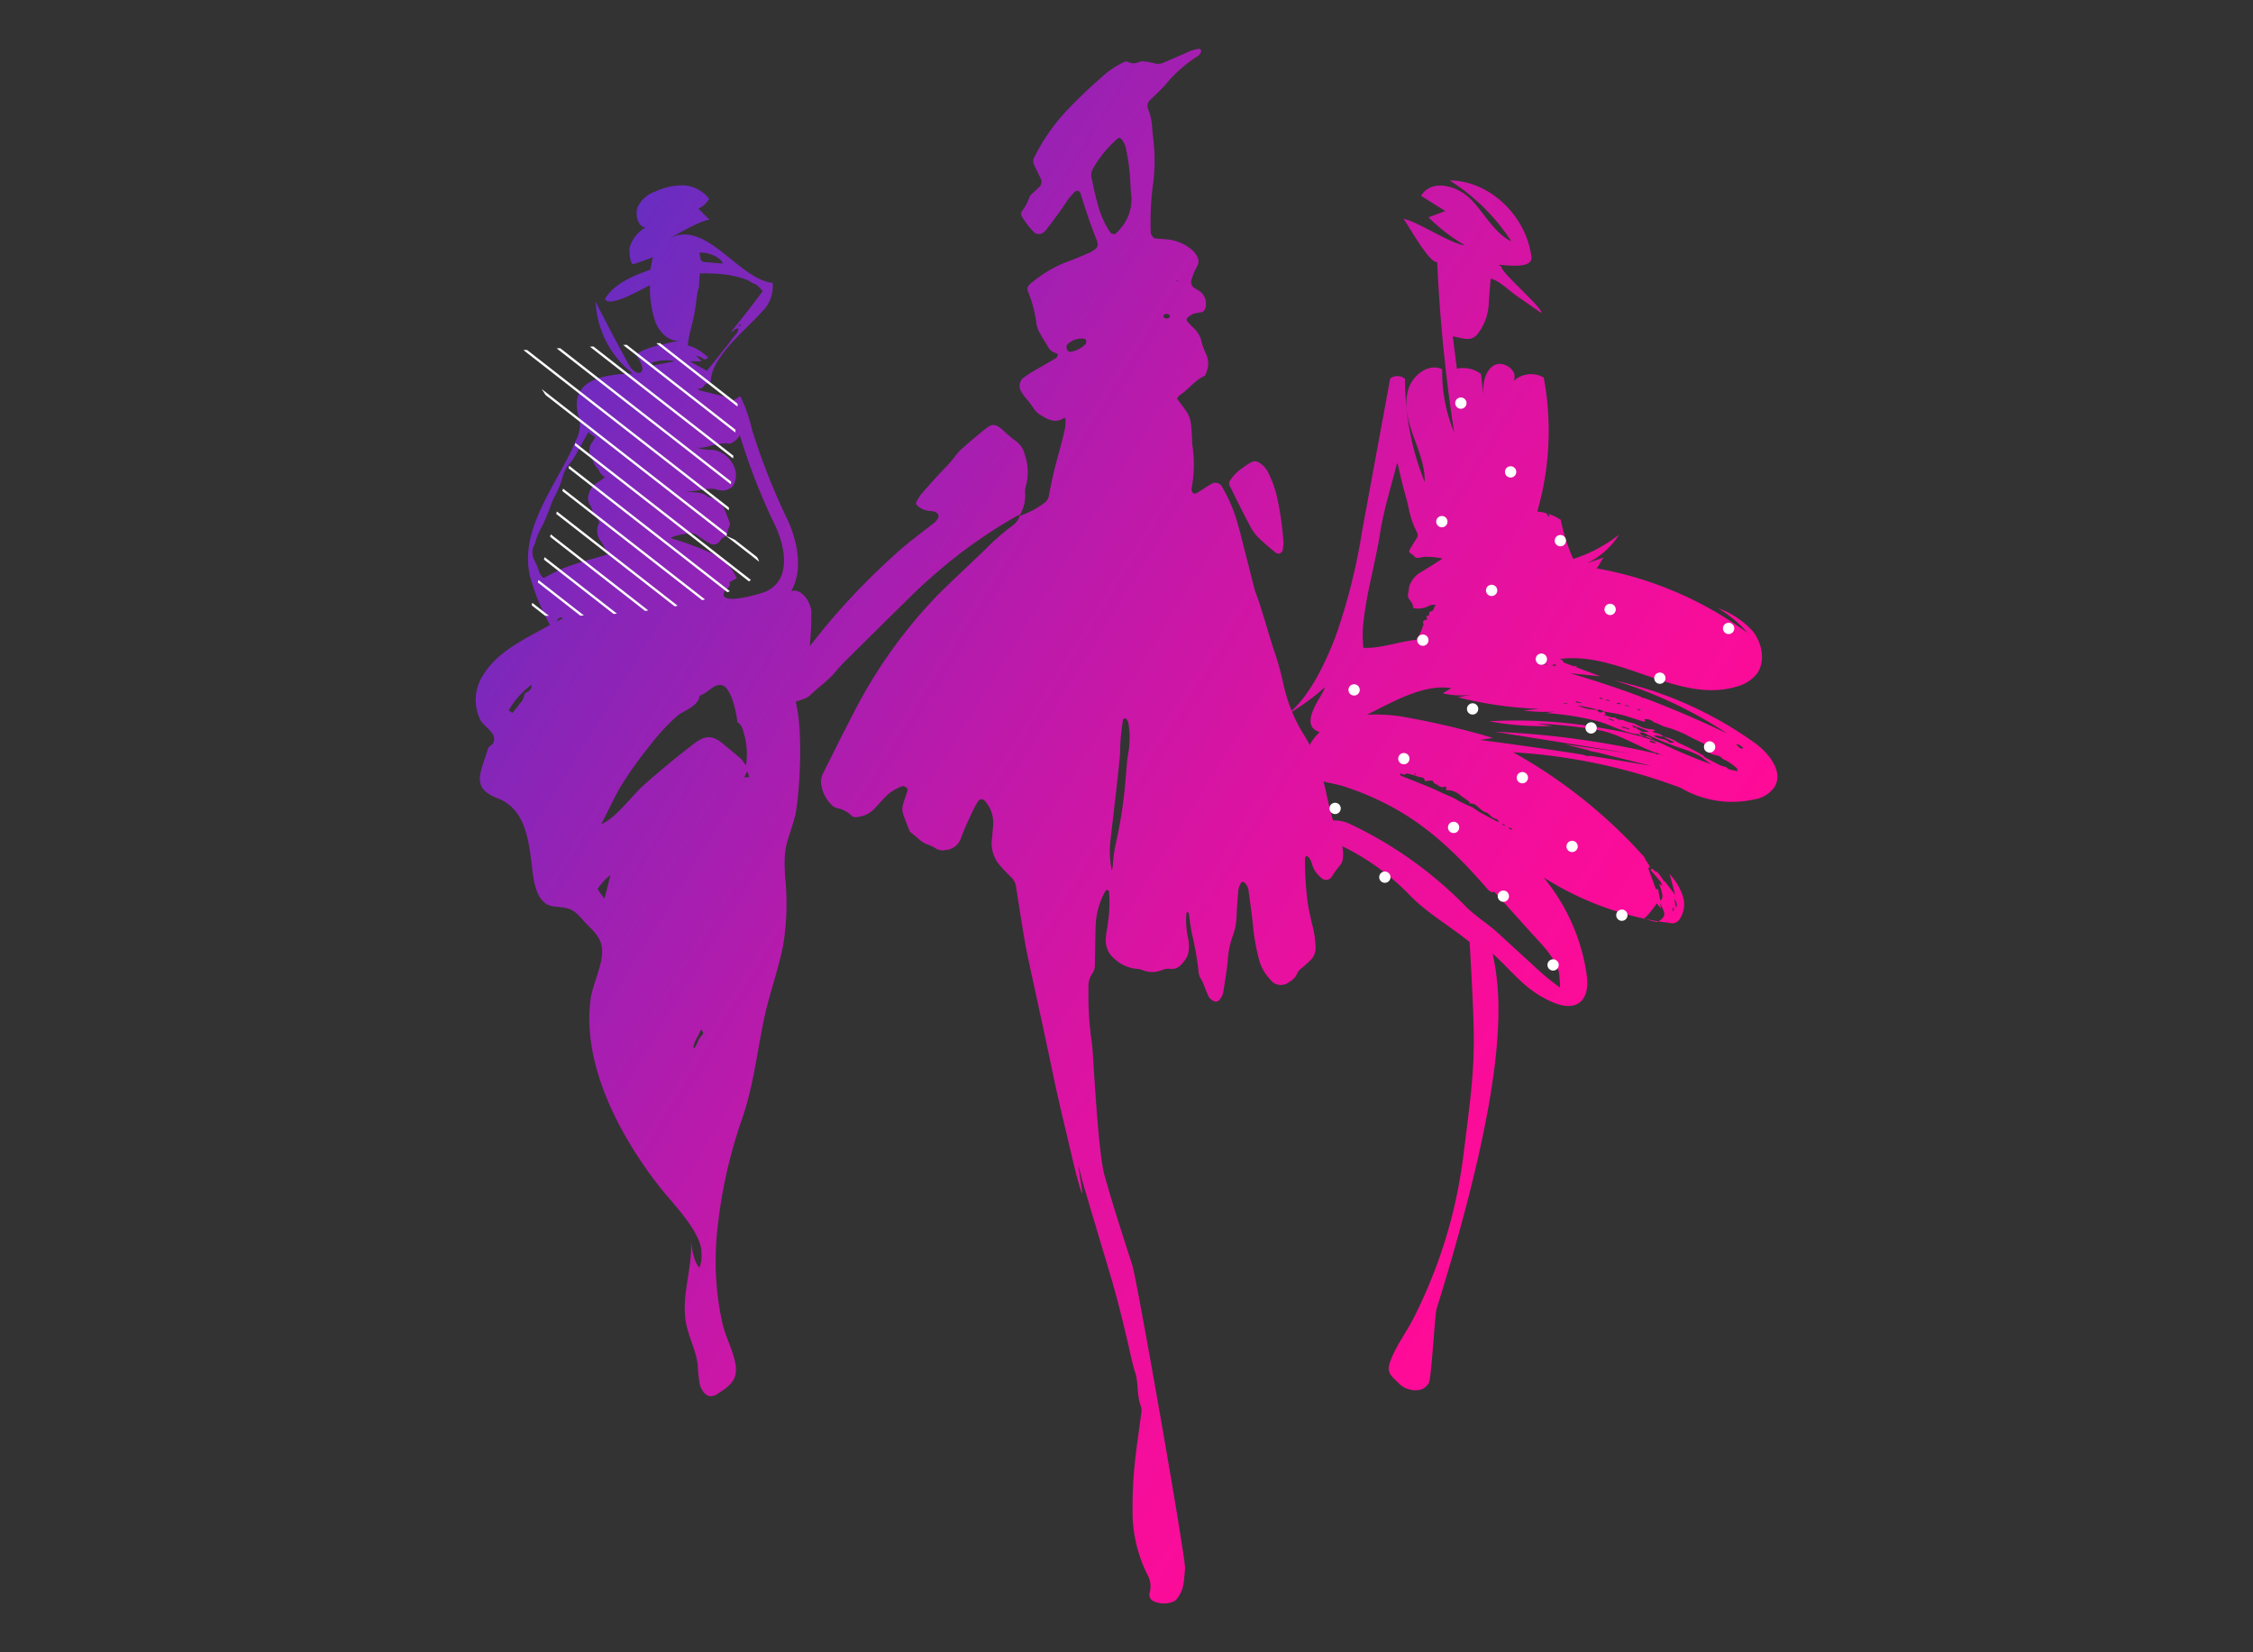 <?xml version="1.0" encoding="UTF-8"?>
<svg xmlns="http://www.w3.org/2000/svg" xmlns:xlink="http://www.w3.org/1999/xlink" id="Ebene_1" data-name="Ebene 1" viewBox="0 0 300 220">
  <rect x="0" y="0" width="300" height="220" fill="#333333" stroke="none"/>
  <defs>
    <style>.cls-1{fill:url(#Unbenannter_Verlauf_14);}.cls-2{fill:url(#Unbenannter_Verlauf_14-2);}.cls-3{fill:url(#Unbenannter_Verlauf_14-3);}.cls-4{fill:url(#Unbenannter_Verlauf_14-4);}.cls-5{fill:url(#Unbenannter_Verlauf_14-5);}.cls-6{fill:url(#Unbenannter_Verlauf_14-6);}.cls-7{fill:url(#Unbenannter_Verlauf_14-7);}.cls-8{fill:url(#Unbenannter_Verlauf_14-8);}.cls-9{fill:url(#Unbenannter_Verlauf_14-9);}.cls-10{fill:#fff;}</style>
    <linearGradient id="Unbenannter_Verlauf_14" x1="15.091" y1="-3.758" x2="295.022" y2="168.762" gradientUnits="userSpaceOnUse">
      <stop offset="0" stop-color="#0841db"></stop>
      <stop offset="0.137" stop-color="#4434cb"></stop>
      <stop offset="0.302" stop-color="#8626b9"></stop>
      <stop offset="0.452" stop-color="#ba1aab"></stop>
      <stop offset="0.582" stop-color="#e012a1"></stop>
      <stop offset="0.686" stop-color="#f70d9a"></stop>
      <stop offset="0.751" stop-color="#ff0b98"></stop>
      <stop offset="1" stop-color="#c6243b"></stop>
    </linearGradient>
    <linearGradient id="Unbenannter_Verlauf_14-2" x1="27.387" y1="-23.709" x2="307.318" y2="148.811" xlink:href="#Unbenannter_Verlauf_14"></linearGradient>
    <linearGradient id="Unbenannter_Verlauf_14-3" x1="25.691" y1="-20.957" x2="305.622" y2="151.563" xlink:href="#Unbenannter_Verlauf_14"></linearGradient>
    <linearGradient id="Unbenannter_Verlauf_14-4" x1="25.868" y1="-21.245" x2="305.799" y2="151.275" xlink:href="#Unbenannter_Verlauf_14"></linearGradient>
    <linearGradient id="Unbenannter_Verlauf_14-5" x1="4.362" y1="13.651" x2="284.293" y2="186.171" xlink:href="#Unbenannter_Verlauf_14"></linearGradient>
    <linearGradient id="Unbenannter_Verlauf_14-6" x1="25.83" y1="-21.182" x2="305.761" y2="151.337" xlink:href="#Unbenannter_Verlauf_14"></linearGradient>
    <linearGradient id="Unbenannter_Verlauf_14-7" x1="15.971" y1="-5.186" x2="295.902" y2="167.333" xlink:href="#Unbenannter_Verlauf_14"></linearGradient>
    <linearGradient id="Unbenannter_Verlauf_14-8" x1="-12.107" y1="40.374" x2="267.824" y2="212.893" xlink:href="#Unbenannter_Verlauf_14"></linearGradient>
    <linearGradient id="Unbenannter_Verlauf_14-9" x1="25.523" y1="-20.684" x2="305.454" y2="151.836" xlink:href="#Unbenannter_Verlauf_14"></linearGradient>
  </defs>
  <path class="cls-1" d="M220.73,122.741c.029-.021.059-.041.09-.06q-.818-.136-1.632-.305a6.82,6.82,0,0,0,1.425.372A.168.168,0,0,0,220.73,122.741Z"></path>
  <path class="cls-2" d="M210.042,88.673c-.204,0-.408-0-.614-.003l.266.1A.433.433,0,0,0,210.042,88.673Z"></path>
  <path class="cls-3" d="M218.238,97.79c.025.045.036.097.061.105a1.882,1.882,0,0,0,.569.149c.05-.001.099-.003.148-.004q-.351-.132-.704-.258Z"></path>
  <path class="cls-4" d="M220.069,98.505c.133.038.266.076.398.115-.146-.062-.292-.122-.439-.182C220.042,98.459,220.056,98.481,220.069,98.505Z"></path>
  <path class="cls-5" d="M233.576,98.859a50.904,50.904,0,0,0-8.207-4.771l-.147-.044.01-.02A49.569,49.569,0,0,0,214.945,90.601,56.888,56.888,0,0,1,229.983,97.67q-5.43-2.619-11.058-4.738l-.009.021-.37-.094-.003-.071q-4.695-1.753-9.499-3.15,2.025.206,4.05.412L209.695,88.77a1.057,1.057,0,0,1-.291-.1l.025 0-1.219-.459a.676.676,0,0,0-.527-.462c7.97-1.106,15.862,6.039,23.6,3.656a4.945,4.945,0,0,0,2.686-1.742c1.167-1.666.64-4.163-.659-5.714A11.452,11.452,0,0,0,228.788,80.99a16.711,16.711,0,0,1,3.943,3.303,48.152,48.152,0,0,0-20.146-8.619c.501-.567.484-.884.986-1.451-1.154.392-1.158.384-2.301.807a10.511,10.511,0,0,0,4.317-3.839,19.46,19.46,0,0,1-6.101,3.23,23.811,23.811,0,0,1-1.66-5.209,7.039,7.039,0,0,0-1.725-.817c.125.087.27.159.176.448q-.174-.213-.348-.426l.067-.055a6.824,6.824,0,0,0-1.297-.258,38.673,38.673,0,0,0,.857-17.833,3.38,3.38,0,0,0-4.039.488c.778-1.385-1.401-2.925-2.678-2.055-1.187.809-1.444,2.515-1.297,4.035q-.171-1.472-.341-2.944a3.903,3.903,0,0,0-3.208-.698q-.275-2.156-.55-4.312c1.278.212,2.324.765,3.244-.233a7.137,7.137,0,0,0,1.557-4.35c.02-.229.222-3.104.263-3.101,1.07.225,2.394,1.557,3.354,2.225q1.682,1.171,3.364,2.341c.313-.59-5.6-5.585-5.287-6.175-1.919-.755,4.255.869,3.977-1.29-.714-5.559-5.625-10.149-10.892-10.182a26.844,26.844,0,0,1,8.226,8.123c-2.303-1.13-3.573-3.746-5.405-5.613s-5.26-2.734-6.623-.457l3.225,2.027q-1.116.418-2.233.836a24.606,24.606,0,0,0,4.857,3.737c-2.172-.311-5.971-3.025-8.194-3.548.649.86,3.485,6.023,4.492,5.759a212.032,212.032,0,0,0,2.262,22.691,20.879,20.879,0,0,1-1.591-8.408c-1.806-.862-3.98.76-4.548,2.779s.018,4.189.723,6.159,1.546,3.967,1.494,6.074a36.074,36.074,0,0,1-2.614-13.722,1.565,1.565,0,0,0-1.985-.058q-1.872,10.174-3.743,20.347a79.09,79.09,0,0,1-3.56,14.092c-1.101,2.868-3.161,7.462-5.818,9.796a22.822,22.822,0,0,1-1.168-3.874,36.959,36.959,0,0,0-1.142-4.046c-.876-2.652-1.561-5.387-2.546-7.993a5.844,5.844,0,0,1-.17-.624q-.92-3.614-1.841-7.228c-.134-.524-.307-1.034-.436-1.559a20.369,20.369,0,0,0-1.897-4.378,1.014,1.014,0,0,0-1.464-.511c-.162.111-.338.193-.503.298-.494.316-.978.657-1.486.942a.503.503,0,0,1-.509-.03.8.8,0,0,1-.16-.591,17.272,17.272,0,0,0,.094-5.862,5.709,5.709,0,0,1-.029-.655c-.162-3.255-.192-3.038-2.011-5.437a1.998,1.998,0,0,1,.375-.474c1.147-.745,2.01-1.982,3.267-2.543.136-.061.236-.332.289-.529a3.014,3.014,0,0,0-.105-2.516,8.522,8.522,0,0,1-.624-1.815,3.701,3.701,0,0,0-1-1.557,9.428,9.428,0,0,1-.83-.866.356.356,0,0,1,.101-.537,2.776,2.776,0,0,1,.722-.474,10.114,10.114,0,0,1,1.109-.208c.331-.072.572-.553.556-1.004a2.048,2.048,0,0,0-.951-1.866c-.252-.146-.503-.296-.747-.458a1.079,1.079,0,0,1-.267-.869,9.098,9.098,0,0,1,.861-2.052,1.281,1.281,0,0,0-.108-1.234,3.056,3.056,0,0,0-.552-.733,5.939,5.939,0,0,0-1.207-.828,6.256,6.256,0,0,0-2.461-.674c-.469-.018-.938-.076-1.406-.119-.154-.014-.502-.507-.512-.713a38.671,38.671,0,0,1,.348-6.858,23.096,23.096,0,0,0,.064-4.903c-.065-.762-.182-1.518-.228-2.281a7.846,7.846,0,0,0-.558-2.517,1.076,1.076,0,0,1,.31-1.163c.714-.712,1.48-1.366,2.129-2.15a17.616,17.616,0,0,1,4.272-3.721,1.302,1.302,0,0,0,.346-.474.356.356,0,0,0-.011-.282A.338.338,0,0,0,159.666,6.5a5.298,5.298,0,0,0-1.876.618c-.975.4-1.941.834-2.912,1.248a1.63,1.63,0,0,1-1.102.076,8.469,8.469,0,0,0-1.394-.25,1.624,1.624,0,0,0-.829.106,1.491,1.491,0,0,1-1.347-.059.691.691,0,0,0-.545.028,11.728,11.728,0,0,0-2.698,1.764c-.819.736-1.647,1.458-2.446,2.222-.871.833-1.741,1.674-2.564,2.57a25.764,25.764,0,0,0-4.228,6.114,1.021,1.021,0,0,0-.068.929c.307.673.641,1.329.963,1.993a1.083,1.083,0,0,1-.105.916c-.211.212-.441.397-.65.611-.28.286-.661.532-.797.896a7.501,7.501,0,0,1-1.04,1.916.714.714,0,0,0,.016.594,11.62,11.62,0,0,0,1.692,2.186,1.019,1.019,0,0,0,1.068.063,2.503,2.503,0,0,0,.455-.379q.939-1.224,1.85-2.476c.423-.586.805-1.213,1.234-1.793a10.766,10.766,0,0,1,.818-.898.458.458,0,0,1,.698.206c.678,2.154,1.367,4.302,2.219,6.374.039.096.04.213.07.315a.838.838,0,0,1-.344.813,6.063,6.063,0,0,1-.75.448c-.971.414-1.938.843-2.926,1.194a16.548,16.548,0,0,0-4.989,3.0.854.854,0,0,0-.311.837,16.248,16.248,0,0,1,1.167,4.362,3.663,3.663,0,0,0,.408,1.204c.4.739.854,1.439,1.291,2.151a1.582,1.582,0,0,0,.96.622c.084.029.223.165.214.185-.069.173-.134.404-.261.48-1.086.647-2.19,1.254-3.278,1.898a13.968,13.968,0,0,0-1.205.841,1.493,1.493,0,0,0-.26,1.492,7.111,7.111,0,0,0,.488.793,14.625,14.625,0,0,1,1.316,1.703,2.465,2.465,0,0,0,.854.826c1.009.632,2.043,1.188,3.193.388.018-.013.167.129.166.196a7.063,7.063,0,0,1-.081,1.277c-.495,2.332-1.268,4.571-1.735,6.917-.126.633-.288,1.26-.385,1.906a1.451,1.451,0,0,1-.619,1.043,11.711,11.711,0,0,1-3.267,1.715,2.702,2.702,0,0,1-1.048,1.36,30.978,30.978,0,0,0-2.958,2.518c-.707.721-1.443,1.403-2.168,2.1-1.668,1.603-3.375,3.155-4.999,4.816a65.106,65.106,0,0,0-10.92,15.378c-1.422,2.705-2.769,5.463-4.148,8.198a2.387,2.387,0,0,0-.165,1.583,4.592,4.592,0,0,0,1.294,2.478,1.56,1.56,0,0,0,.717.474,3.783,3.783,0,0,1,2.028,1.058.722.722,0,0,0,.532.15,3.63,3.63,0,0,0,2.346-.988c.496-.503.958-1.051,1.451-1.558a5.84,5.84,0,0,1,2.438-1.582c.143-.044.346.098.501.199.176.114.182.319.097.566-.209.609-.433,1.214-.589,1.842a1.931,1.931,0,0,0,.014.96c.219.718.501,1.412.773,2.107a1.176,1.176,0,0,0,.315.532c.728.484,1.305,1.27,2.125,1.542a5.172,5.172,0,0,1,1.285.619,2.065,2.065,0,0,0,.808.197,1.198,1.198,0,0,0,.279-.043,2.35,2.35,0,0,0,2.194-1.707c.486-1.301,1.089-2.543,1.664-3.797a9.824,9.824,0,0,1,.638-1.069.534.534,0,0,1,.756-.066,4.373,4.373,0,0,1,1.174,3.518c-.056.542-.083,1.089-.146,1.63a4.457,4.457,0,0,0,1.093,3.567c.465.539.961,1.043,1.466,1.532a2.224,2.224,0,0,1,.671,1.386c.039.325.09.648.143.97.485,2.896.869,5.815,1.489,8.679,1.077,4.98,2.181,9.954,3.213,14.947.791,3.826,1.736,7.6,2.615,11.397.342,1.48.712,2.943,1.161,4.385.575,1.849-.671-4.852-.224-2.952.371,1.58.851,3.126,1.309,4.677.976,3.308,1.978,6.605,2.951,9.914.396,1.344.764,2.7,1.113,4.061.376,1.465.718,2.943,1.073,4.415.329,1.367.576,2.769,1.005,4.092.473,1.456.183,3.057.763,4.478a2.082,2.082,0,0,1,.037.969c-.22,1.729-.488,3.45-.692,5.182a57.049,57.049,0,0,0-.461,7.518,18.849,18.849,0,0,0,1.985,8.766,3.191,3.191,0,0,1,.268,2.491.941.941,0,0,0,.519,1.014,3.3,3.3,0,0,0,2.747.026,1.189,1.189,0,0,0,.434-.397,4.124,4.124,0,0,0,.843-2.04c.098-.645.137-1.302.19-1.955.108-1.332-6.382-38.326-6.999-40.274-1.267-3.999-2.59-7.973-3.715-12.033-.724-2.612-1.21-10.886-1.422-13.941-.098-1.417-.133-2.849-.345-4.244a43.704,43.704,0,0,1-.373-6.862,2.912,2.912,0,0,1,.492-1.824,2.021,2.021,0,0,0,.361-1.209c.032-1.64.047-3.28.093-4.919a10.15,10.15,0,0,1,1.342-4.931c.038-.064.181-.075.269-.06a.252.252,0,0,1,.167.166,17.08,17.08,0,0,1-.147,4.228c-.066.65-.224,1.29-.262,1.94a3.136,3.136,0,0,0,1.154,2.814,4.963,4.963,0,0,0,3.119,1.343,1.885,1.885,0,0,1,.551.134,3.441,3.441,0,0,0,2.753-.026,2.228,2.228,0,0,1,1.116-.108c.861.044,1.385-.535,1.879-1.236a2.566,2.566,0,0,0,.478-1.5,5.557,5.557,0,0,0-.09-1.295,11.438,11.438,0,0,1-.253-3.249.404.404,0,0,1,.12-.281c.102-.06.217.093.25.365.105.864.211,1.719.399,2.574a41.598,41.598,0,0,1,.845,4.812,2.234,2.234,0,0,0,.221.938c.52.8.732,1.773,1.174,2.607a1.815,1.815,0,0,0,.666.564.623.623,0,0,0,.756-.204,2.183,2.183,0,0,0,.516-1.135c.203-1.399.469-2.791.581-4.2a11.473,11.473,0,0,1,.661-3.163,8.266,8.266,0,0,0,.498-2.541c.059-1.2.14-2.4.252-3.595a2.612,2.612,0,0,1,.327-.873c.123-.245.287-.23.47-.084a1.643,1.643,0,0,1,.558,1.093c.227,1.618.456,3.237.611,4.866a27.682,27.682,0,0,0,.748,4.168,6.096,6.096,0,0,0,1.493,2.736,1.744,1.744,0,0,0,2.554.371,2.268,2.268,0,0,0,1.034-1.064,1.657,1.657,0,0,1,.551-.717c.461-.372.901-.782,1.334-1.2a2.3,2.3,0,0,0,.592-1.765,13.207,13.207,0,0,0-.445-2.899c-.218-.95-.442-1.893-.597-2.865a46.117,46.117,0,0,1-.373-5.877.504.504,0,0,1,.086-.305.226.226,0,0,1,.238-.044c.447.284.55.835.718,1.326a3.403,3.403,0,0,0,1.073,1.485.91.91,0,0,0,1.491-.137,9.676,9.676,0,0,1,1.094-1.49,1.898,1.898,0,0,0,.37-1.201,3.825,3.825,0,0,0-.116-1.332,31.706,31.706,0,0,1,9.042,6.566c2.17,2.261,5.433,4.168,7.938,6.199.843,15.262.843,15.262-.873,28.706a65.108,65.108,0,0,1-3.516,14.334,68.366,68.366,0,0,1-2.964,6.824c-1.024,2.05-2.453,3.862-3.247,6.055-.555,1.532.312,1.935,1.2,2.874.848.896,3.116,1.499,3.983-.123.311-.583.806-9.151,1.003-9.784,10.041-32.251,8.554-42.167,7.479-47.345,2.784,2.521,4.154,4.64,7.483,6.244,1.363.657,3.102,1.18,4.237.143 1-.913.97-2.554.749-3.936a26.208,26.208,0,0,0-5.685-12.594,41.287,41.287,0,0,0,13.649,5.544,2.593,2.593,0,0,1-.286-.146c.216.13,1.568-1.691,1.687-1.938q.284.329.567.658-.046-.352-.093-.704l.435.978a1.417,1.417,0,0,1,.104.289c.106.521-.356.955-.785,1.174q.773.107,1.547.213a1.677,1.677,0,0,0,.546.015,1.308,1.308,0,0,0,.737-.509,3.609,3.609,0,0,0,.382-3.238,8.743,8.743,0,0,0-1.709-2.801q.37,1.394.74,2.788-.761-.988-1.522-1.977.073.177.147.354c-.045-.063-.084-.129-.133-.189a9.857,9.857,0,0,0-.994-1.368,2.03,2.03,0,0,0,.052.214q-.29-.253-.579-.507c-.075.013-.149.026-.224.039.011.065.022.129.033.194l.003.012c.421.468.83.949,1.239,1.43.104.206.204.406.281.591-.215-.136-.295-.187-.438-.276a8.592,8.592,0,0,1,.431,1.542.756.756,0,0,1-.282.713q-.145-.777-.291-1.553-.146.017-.292.034c-.314-.865-.613-1.74-.944-2.596-.039-.101-.085-.249-.135-.417l.155.192.097-.044c-.007-.083.013-.184-.024-.246a7.211,7.211,0,0,0-.513-.785,1.594,1.594,0,0,0-.228-.448,67.175,67.175,0,0,0-17.42-13.894,76.271,76.271,0,0,1,22.31,4.729,13.456,13.456,0,0,0,9.723,1.558,4.056,4.056,0,0,0,2.817-1.729C237.486,102.641,235.466,100.207,233.576,98.859Zm-89.02-53.056a3.734,3.734,0,0,1-1.988,1.043c-.249.048-.505-.196-.55-.546a.54.54,0,0,1,.217-.549,2.744,2.744,0,0,1,2.089-.663.383.383,0,0,1,.311.417C144.611,45.606,144.614,45.745,144.556,45.802Zm5.7,54.374c-.21,1.074-.244,2.163-.354,3.245a60.716,60.716,0,0,1-1.281,8.703,15.723,15.723,0,0,0-.425,2.893c-.019.32-.088.635-.134.953a12.99,12.99,0,0,1-.143-4.531c.413-3.68.874-7.352,1.223-11.042a28.726,28.726,0,0,1,.39-4.545c.02-.079.099-.184.16-.193a.403.403,0,0,1,.446.318,1.507,1.507,0,0,1,.113.294A11.908,11.908,0,0,1,150.256,100.176Zm-1.09-69.71a3.719,3.719,0,0,1-.619.654c-.127.088-.348.019-.52-.019-.081-.018-.161-.116-.217-.199a12.053,12.053,0,0,1-1.57-3.441c-.358-1.234-.623-2.505-.896-3.77a1.73,1.73,0,0,1,.199-1.249,15.298,15.298,0,0,1,3.266-3.991.327.327,0,0,1,.494.054,2.903,2.903,0,0,1,.653,1.415,28.211,28.211,0,0,1,.582,4.989c.049.61.053.719.066.827A5.847,5.847,0,0,1,149.166,30.466ZM155.324,42.408c-.207-.002-.425-.113-.413-.325.012-.204.245-.274.446-.278a.399.399,0,0,1,.429.317A.493.493,0,0,1,155.324,42.408Zm1.509-5.095-.015.173-.205-.106ZM223.188,120.871q-.127-.611-.253-1.223C223.172,120.021,223.415,120.391,223.188,120.871Zm-.418.497c-.026-.236-.046-.41-.065-.584C222.876,120.952,222.998,121.13,222.77,121.368Zm-4.749-27.006q.209.071.418.143l-.055.124q-.197-.091-.394-.183ZM216.399,93.86l.533.143-.017.077q-.267-.074-.533-.148Zm-1.096-.278.503.066-.011.101q-.247-.017-.494-.033C215.302,93.67,215.302,93.626,215.303,93.582Zm-1.46-.458q.241.065.481.129l-.025.096-.476-.149Zm-.854-.259q.203.058.405.117l-.033.115q-.201-.065-.402-.13Zm.581,1.867c-.528.211-.615.19-.951-.225A1.384,1.384,0,0,1,213.57,94.731Zm-.988-.236a5.787,5.787,0,0,1-2.529-.565c.812.132,1.616.301,2.419.475C212.514,94.414,212.547,94.46,212.583,94.496Zm-2.731-1.12q.344.081.688.162l-.016.09q-.358-.057-.715-.114Zm-1.601.27h.429l.014.071h-.443Zm-.989-5.002c-.221-.011-.415-.021-.635-.033C207.01,88.405,207.01,88.405,207.261,88.643Zm-1.9-.214h.692l.01.045h-.702ZM181.458,83.983c.265-4.261,1.625-8.655,2.309-13.001.5-3.171,1.477-6.205,2.258-9.323a.624.624,0,0,1,.095.153c.213.896.41,1.797.634,2.69.28,1.118.637,2.218.854,3.347a11.16,11.16,0,0,0,1.032,2.948.819.819,0,0,1-.052.95c-.254.395-.51.791-.741,1.202-.305.544-.293.549.231.907a.744.744,0,0,1,.23.194c.159.264.392.25.635.213.253-.038.503-.096.756-.12a10.065,10.065,0,0,1,2.387.224c-.998.658-1.99,1.277-3.005,1.886a3.456,3.456,0,0,0-1.431,1.815c-.064.324-.083.657-.152.978-.166.775.56.938.637,1.65a.421.421,0,0,0,.068.24.26.26,0,0,0,.163.067A3.218,3.218,0,0,0,190.397,80.6a2.448,2.448,0,0,1,.755-.084c-.095.133-.274.687-.332.742-.026.025-.501.315-.486.183l-.059.51-.351.086.122.492a.646.646,0,0,0-.45.107c-.124.107-.156.362-.019.449-.024.07-.746,2.191-1.022,1.853l.193.236c-2.246.173-4.958,1.222-7.213,1.076A18.386,18.386,0,0,1,181.458,83.983Zm-7.824,13.872a19.32,19.32,0,0,1-1.593-3.099,30.266,30.266,0,0,0,4.357-3.241c-.004.795-3.755,5.007-.68,5.962h.001A6.828,6.828,0,0,0,174.45,99.08l-.034.155C174.17,98.767,173.92,98.301,173.634,97.855ZM203.87,124.184c1.405,1.561,3.02,3.045,3.701,5.218.068.218.18,2.103.161,2.091a32.989,32.989,0,0,1-3.65-3.034q-2.337-2.139-4.675-4.279c-1.333-1.22-2.885-2.147-4.152-3.404a53.434,53.434,0,0,0-15.359-10.998,4.943,4.943,0,0,0-2.39-.537c-.381-1.3-.695-2.627-.977-3.968-.087-.417-.199-.822-.304-1.23.842.24,1.786.363,2.736.67a38.37,38.37,0,0,1,6.049,2.55c5.118,2.691,9.096,6.539,13.018,11.077.25.289.626.6.926.38Q201.411,121.452,203.87,124.184Zm-15.41-20.915-.001.002a3.52,3.52,0,0,0,.878.255c.318.009.307.256.423.49.247-.031.489-.073.733-.088.104-.006.29.021.303.071.103.386.473.381.703.572a.835.835,0,0,0,.929.159c.031-.012.076.012.137.024v.445a2.767,2.767,0,0,1,1.952.743c.367.267.741.523,1.135.8.013.072.033.184.04.225a2.009,2.009,0,0,1,.661.121c.569.358.967.989,1.677,1.128.032.006.054.057.085.082.35.277.629.657,1.114.736.135.022.245.209.366.32a.237.237,0,0,1-.24.032c-.762-.405-1.526-.803-2.278-1.227-.361-.204-.695-.462-1.044-.69-.046-.03-.115-.019-.166-.043-.433-.201-.87-.395-1.296-.611-.386-.197-.75-.441-1.141-.625-.61-.287-1.245-.516-1.848-.817-.929-.463-1.896-.823-2.853-1.212-.706-.286-1.415-.564-2.122-.847-.164-.065-.226-.16-.031-.376.204.277.455.231.717.068.055-.034.154-.007.228.012C187.835,103.096,188.147,103.184,188.46,103.269Zm-.093-.189c.015-.114.184-.121.185-.129-.003.016-.005.032-.009.046C188.511,103.14,188.439,103.189,188.368,103.08Zm11.683,6.7.076-.112q.129.093.258.186l-.062.096Q200.186,109.865,200.05,109.78Zm.825.523.022-.092a1.13,1.13,0,0,1,.261.031.819.819,0,0,1,.189.136l-.049.096Zm20.392-11.307a36.455,36.455,0,0,0-7.112-1.901,65.576,65.576,0,0,0-15.887-1.06,39.578,39.578,0,0,0,8.388.636q-1.014-.168-2.028-.337a62.18,62.18,0,0,1,8.795.991c2.465.604,4.746,2.077,7.095,2.927a.394.394,0,0,1,.18.008.374.374,0,0,1,.117.097c.321.109.644.206.969.285-.322-.078-.644-.154-.967-.229-.008.024-.016.047-.022.072l-.324-.1.003-.053a116.479,116.479,0,0,0-21.447-2.902q9.128,1.461,18.256,2.922-4.456-.624-8.913-1.249l3.213.804-.003.054q.585.119,1.17.238l7.133,1.784q-4.149-.723-8.309-1.379l.02.007c-.011.036-.022.072-.033.108q-.456-.128-.912-.256-6.765-1.06-13.554-1.94.846-.139,1.692-.278a108.981,108.981,0,0,0-12.35-2.874,22.711,22.711,0,0,0-4.425-.201c3.756-1.88,7.591-4.1,11.248-3.546l-1.153.693a10.566,10.566,0,0,0,3.869.168q-.94.176-1.88.353a51.574,51.574,0,0,0,10.861,1.544q-1.054.107-2.108.213a22.06,22.06,0,0,0,4.215.149q-.602.1-1.205.2a35.588,35.588,0,0,1,6.847,1.082c1.836.477,3.935,1.786,5.82,1.744a1.052,1.052,0,0,0-.305-.246,1.695,1.695,0,0,1,1.098.276,39.824,39.824,0,0,0,4.923,1.962,13.994,13.994,0,0,1,1.983.834c.604.317,1.327,1.1,1.941,1.277A68.294,68.294,0,0,1,221.267,98.995Zm-.694-.083a.976.976,0,0,1-.9-.209l.038-.136Q220.142,98.739,220.573,98.912Zm-6.382-3.146.026-.109q.329.112.658.225l-.036.113Q214.515,95.88,214.191,95.766Zm1.759,1.073.034-.12q.482.15.964.3l-.029.103Q216.435,96.98,215.95,96.839Zm2.784.632a7.404,7.404,0,0,0-.684-.376c-.189-.081-.158-.182-.093-.309l.001 0c.265.088.532.169.793.267.257.097.507.213.76.321l-.033.078H218.714Zm-1.393-.896q.307.105.613.21C217.69,97.029,217.488,96.93,217.342,96.576Zm13.941,6.14c-.436-.268-1.014-.082-1.394-.541-.073-.089-.248-.086-.375-.127a3.614,3.614,0,0,1-.544-.185c-.671-.346-1.335-.706-1.999-1.06-.026-.052-.041-.13-.082-.149a29.043,29.043,0,0,0-3.106-1.616,3.996,3.996,0,0,1-.617-.342,5.612,5.612,0,0,0-1.694-.624c.327.17.651.345.98.509.18.089.368.16.552.239-.287.052-.633.134-.776-.007-.428-.42-.983-.368-1.467-.559-.196-.078-.381-.186-.57-.281a1.506,1.506,0,0,1,.723.004c.193.035.384.076.576.115-.4-.462-1.02-.419-1.505-.699l.422-.114c-.165-.094-.227-.16-.288-.159a4.615,4.615,0,0,1-2.15-.597,2.599,2.599,0,0,0-.883-.309,4.509,4.509,0,0,1-.993-.35l.019.019c-.288-.057-.655-.021-.846-.194-.275-.249-.574-.106-.842-.222a8.156,8.156,0,0,0-.87-.27c.129-.056.209-.091.264-.115-.077-.12-.15-.233-.224-.346.789.146,1.588.251,2.365.451.922.238,1.823.561,2.734.844a1.353,1.353,0,0,0,.286.049c.027.002.057-.036.09-.058-.037-.085-.072-.165-.11-.25a1.398,1.398,0,0,1,1.238.377.67.67,0,0,0,.207.082c.162.062.327.12.486.188a4.647,4.647,0,0,0,.821.351,14.15,14.15,0,0,1,2.217.798c.493.192.954.474,1.432.71.534.263,1.071.52,1.578.766.018.347.033.631.047.895.373.132.668.346.976.473.47.194,1.047.111,1.396.616a6.948,6.948,0,0,1,1.75,1.124A.399.399,0,0,1,231.283,102.716Zm-.153-3.533c.466-.215.692.239,1.028.392C231.631,99.9,231.514,99.219,231.13,99.183Z"></path>
  <path class="cls-6" d="M219.017,98.04q.508.191,1.011.397A1.027,1.027,0,0,0,219.017,98.04Z"></path>
  <path class="cls-7" d="M135.78,68.593c-.018.037-.035.074-.053.111.023-.006.043-.017.066-.022.009-.031.025-.055.033-.087C135.811,68.595,135.795,68.593,135.78,68.593Z"></path>
  <path class="cls-8" d="M136.501,65.642a2.336,2.336,0,0,1,.112-.963,7.087,7.087,0,0,0-.163-4.168,3.093,3.093,0,0,0-1.174-1.778,16.548,16.548,0,0,1-1.605-1.333c-1.257-1.191-1.647-.958-2.734-.075q-1.387,1.127-2.736,2.316a6.431,6.431,0,0,0-1.026,1.116,16.303,16.303,0,0,1-1.614,1.824c-.974,1.029-1.92,2.095-2.856,3.171a7.075,7.075,0,0,0-.668,1.043c-.121.203-.049.377.133.55a2.586,2.586,0,0,0,1.279.637c.457.099.96.016,1.355.359a.657.657,0,0,1,.162.534,2.071,2.071,0,0,1-.551.713c-1.709,1.355-3.472,2.621-5.1,4.108A93.006,93.006,0,0,0,109.653,83.749c-.618.762-1.227,1.534-1.837,2.304a39.157,39.157,0,0,0,.211-4.737c-.235-1.545-1.447-2.982-2.693-2.614,1.614-2.668.893-6.501-.425-9.404a88.344,88.344,0,0,1-4.782-12.098A19.179,19.179,0,0,0,98.56,52.732a2.444,2.444,0,0,1-.263.201c-.397.232-.756.567-1.258.175a2.92,2.92,0,0,0-1.056-.421c-.903-.243-1.812-.45-2.717-.679a2.652,2.652,0,0,1-.426-.223c.469-.033.738-.096.947-.493a2.727,2.727,0,0,1,.836-.441,5.397,5.397,0,0,1,.761-2.46c1.435-2.588,4.528-5.115,6.037-6.853a4.649,4.649,0,0,0,1.453-3.878c-4.569-.439-9.038-8.798-13.902-5.787.712-.441,5.195-3.016,5.588-2.533q-.785-.78-1.569-1.559a3.045,3.045,0,0,0,1.429-1.305,4.556,4.556,0,0,0-3.41-1.795,8.356,8.356,0,0,0-3.725.812,4.016,4.016,0,0,0-2.355,2.036c-.442,1.081.058,2.741,1.044,2.752a4.486,4.486,0,0,0-2.137,2.686c-.052.323.008,2.4.576,2.196q1.252-.45,2.504-.901-.159.823-.318,1.646c-2.098.748-4.738,1.753-6.044,3.869.462,1.374,5.23-1.472,5.988-1.799a14.163,14.163,0,0,0,.75,4.964c.63,1.511,1.995,2.702,3.349,2.356-1.959.502-4.299.765-5.983,1.901.264.384,1.006,1.484.858,2.047-.229.873-1.303.187-1.722-.572q-2.318-4.203-4.491-8.522a12.824,12.824,0,0,0,4.958,9.577c-3.603.113-8.842.686-7.13,5.983a4.289,4.289,0,0,1-.401,2.81c-2.19,5.486-7.647,11.648-6.177,18.115A28.19,28.19,0,0,0,73.232,83.195c-3.041,1.785-6.868,3.334-8.95,6.772a6.011,6.011,0,0,0-.241,6.04c.368.569,1.655,1.464,1.739,2.185.13,1.111-.649.993-.786,1.461-.896,3.058-2.425,5.221,1.222,6.621,3.627,1.392,4.164,5.152,4.657,9.467.246,2.151.736,4.685,2.837,4.943,1.995.244,2.425.11,3.895,1.801.97,1.116,2.31,2.03,2.539,3.637.294,2.061-1.248,4.865-1.521,7.031-1.164,9.246,4.586,19.119,9.556,25.307,1.515,1.887,5.308,5.748,5.225,8.395a4.321,4.321,0,0,1-.266,1.922c-.678-.653-.957-2.158-1.119-3.477.181,3.582-1.33,7.274-.678,10.82.353,1.918,1.318,3.623,1.557,5.567a22.635,22.635,0,0,0,.267,2.559c.2.826.733,1.624,1.435,1.659a1.819,1.819,0,0,0,1.019-.365c1.595-1.009,2.64-1.864,2.327-3.843-.286-1.811-1.34-3.684-1.756-5.517a38.339,38.339,0,0,1-.752-11.611A65.033,65.033,0,0,1,98.8,149.004c1.488-4.316,1.955-8.539,2.877-13.056.689-3.376,1.883-6.561,2.579-9.934a34.784,34.784,0,0,0,.282-9.317c-.235-4.169.233-4.12,1.3-7.936.495-1.768,1.264-10.898.108-15.331.376-.127.752-.261,1.126-.394a2.04,2.04,0,0,0,.757-.425c1.074-1.06,2.314-1.875,3.315-3.042.398-.464.793-.935,1.222-1.361q4.61-4.581,9.239-9.137c1.007-.986,2.057-1.913,3.111-2.831a66.087,66.087,0,0,1,10.831-7.623.467.467,0,0,1,.235-.024A5.08,5.08,0,0,0,136.501,65.642ZM70.127,92.176c-.126.065-.301.218-.306.338a2.127,2.127,0,0,1-.604,1.167c-.296.428-.64.814-.99,1.251-.153-.108-.324-.228-.494-.348A11.164,11.164,0,0,1,70.8,91.157,1.03,1.03,0,0,1,70.127,92.176ZM98.4,43.449a.907.907,0,0,1-.068-.155q.148-.038.296-.076l.033.115A2.131,2.131,0,0,1,98.4,43.449Zm-2.167-8.36c-.476-.038-.933-.072-1.388-.11-.289-.024-.579-.07-.869-.076-.529-.01-.714-.203-.764-.822a3.347,3.347,0,0,0-.094-.439C94.357,33.538,96.017,34.274,96.234,35.089Zm-4.596,10.397c.172-1.109.49-2.174.735-3.261.237-1.051.321-2.146.49-3.218.046-.296.159-.578.231-.87.016-.062-.024-.14-.019-.209.033-.494.07-.988.109-1.526.438,0,.823-.023,1.206.005a18.993,18.993,0,0,1,2.535.196,12.642,12.642,0,0,1,2.465.63c.306.13.589.328.886.484a2.814,2.814,0,0,1,.563.27,8.91,8.91,0,0,1,.717.788C100.159,40.653,98.768,42.458,97.306,44.209c.371-.075.584-.558,1.053-.458-.123.685-.659,1.008-.972,1.503a16.739,16.739,0,0,1-1.088,1.388c-.376.477-.747.96-1.126,1.434-.365.457-.739.905-1.056,1.293-.781-.435-1.541-.858-2.271-1.264H93.467c-.301-.274-.517-.472-.734-.669l.033-.066a2.565,2.565,0,0,1,.789.342c.294.265.476.064.783-.068a6.632,6.632,0,0,0-2.759-1.675C91.602,45.78,91.615,45.632,91.638,45.486ZM89.735,48.066a1.349,1.349,0,0,1-.29.13c-.763.143-1.531.256-2.29.424-.255.056-.3-.079-.398-.338A6.437,6.437,0,0,1,89.735,48.066ZM74.107,82.752c.243-.523.545-.647.849-.423C74.691,82.46,74.445,82.583,74.107,82.752Zm.821-7.058c-.867.365-1.698.839-2.561,1.271a2.16,2.16,0,0,1-.669-1.147,12.929,12.929,0,0,0-.554-1.243,2.144,2.144,0,0,1,.006-2.022,4.07,4.07,0,0,0,.172-.49,7.094,7.094,0,0,1,.444-1.209,22.672,22.672,0,0,0,1.548-3.489,8.009,8.009,0,0,1,.514-1.185A14.897,14.897,0,0,0,75.004,63.228a3.671,3.671,0,0,1,.801-1.428,9.572,9.572,0,0,0,1.105-1.706c.478-.824.929-1.668,1.416-2.546.322.231.607.436.942.676-.126.207-.244.425-.382.623a1.721,1.721,0,0,0-.15,2.01c.17.346.281.732.47,1.061.168.293.469.499.597.806a1.382,1.382,0,0,0,.769.79c-.385.279-.675.529-.995.712a2.457,2.457,0,0,0-1.159,1.5,1.676,1.676,0,0,0,.146,1.516,1.049,1.049,0,0,1,.18.342c.177.778.771,1.255,1.065,1.996a2.175,2.175,0,0,0,.189,2.464c.352.52.634,1.101 1,1.746-.548.166-1.038.319-1.531.463A41.312,41.312,0,0,0,74.928,75.694Zm5.565,43.952a9.849,9.849,0,0,1-.918-1.288,7.07,7.07,0,0,1,1.718-1.842C81.024,117.567,80.772,118.555,80.493,119.646Zm12.973,18.199a2.904,2.904,0,0,0-.615,1.034,5.653,5.653,0,0,1-.403.698c-.041-.016-.082-.032-.123-.048.064-.956.745-1.583.997-2.465C93.68,137.459,93.711,137.608,93.466,137.844Zm5.186-36.83q-1.195-.998-2.39-1.995c-1.393-1.162-2.396-1.111-3.776-.057q-3.448,2.631-6.742,5.55c-1.529,1.355-3.836,4.524-5.676,5.208.032-.012,1.985-4.035,2.481-4.839a51.79,51.79,0,0,1,3.941-5.558,28.179,28.179,0,0,1,3.732-4.047c.705-.575,2.69-1.247,2.889-2.446a.417.417,0,0,1,.22-.282c.974-.308,1.88-1.723,2.959-1.255,1.121.486,1.789,3.666,1.899,4.89.456.173.687.783.83,1.341a9.771,9.771,0,0,1,.32,4.359C99.05,101.663,98.943,101.257,98.652,101.014Zm.433,2.476c.159-.304.269-.515.424-.812.1.305.176.536.266.812Zm2.346-24.535c-.562.174-5.313,1.601-5.073.08.05-.318.321-.493.533-.688.213-.196.393-.583.216-.827q.502-.263,1.004-.525a6.873,6.873,0,0,0-3.048-3.206,47.377,47.377,0,0,0-5.747-2.142,2.322,2.322,0,0,1,.354-.21,9.433,9.433,0,0,1,2.325-.421,1.143,1.143,0,0,1,.849.272,15.767,15.767,0,0,0,1.676,1.067.991.991,0,0,0,1.33-.303,1.444,1.444,0,0,1,.899-.678,4.211,4.211,0,0,1,.355-1.253c.181-.31.018-.685-.123-1.012-.214-.497-.384-1.022-.63-1.496A2.611,2.611,0,0,0,95.296,66.494a5.077,5.077,0,0,0-.837-.293c-.055-.018-.136.009-.171-.027-.802-.838-2.262-.492-3.27-.803,1.166.33,3.064-.558,4.375-.213a2.041,2.041,0,0,0,2.197-.426,2.914,2.914,0,0,0-.157-3.182,3.545,3.545,0,0,0-2.522-1.655,6.848,6.848,0,0,1-2.529-.41c1.191.559,3.311-.779,4.739-.383a2.477,2.477,0,0,0,1.397-1.161,80.918,80.918,0,0,0,4.397,11.401c1.415,2.723,2.183,6.219.591,8.252A4.087,4.087,0,0,1,101.43,78.955Z"></path>
  <path class="cls-9" d="M166.531,70.19a6.054,6.054,0,0,0,1.114,1.47c.718.7,1.496,1.317,2.255,1.96.07.06.183.048.27.089.193.09.608-.207.635-.464.033-.322.084-.642.109-.828a39.977,39.977,0,0,0-.746-5.642,14.258,14.258,0,0,0-1.21-3.663,3.213,3.213,0,0,0-1.393-1.572,1.064,1.064,0,0,0-.817-.057,7.411,7.411,0,0,0-1.235.783,5.794,5.794,0,0,0-1.709,1.688.826.826,0,0,0-.127.589C164.609,66.44,165.546,68.332,166.531,70.19Z"></path>
  <g id="dots">
    <circle class="cls-10" cx="215.959" cy="121.856" r="0.753"></circle>
    <circle class="cls-10" cx="206.804" cy="128.48" r="0.753"></circle>
    <circle class="cls-10" cx="227.645" cy="99.452" r="0.753"></circle>
    <circle class="cls-10" cx="209.335" cy="112.7" r="0.753"></circle>
    <circle class="cls-10" cx="200.18" cy="119.325" r="0.753"></circle>
    <circle class="cls-10" cx="230.176" cy="83.672" r="0.753"></circle>
    <circle class="cls-10" cx="221.021" cy="90.297" r="0.753"></circle>
    <circle class="cls-10" cx="211.866" cy="96.921" r="0.753"></circle>
    <circle class="cls-10" cx="202.711" cy="103.545" r="0.753"></circle>
    <circle class="cls-10" cx="193.555" cy="110.17" r="0.753"></circle>
    <circle class="cls-10" cx="184.4" cy="116.794" r="0.753"></circle>
    <circle class="cls-10" cx="214.397" cy="81.142" r="0.753"></circle>
    <circle class="cls-10" cx="205.242" cy="87.766" r="0.753"></circle>
    <circle class="cls-10" cx="196.086" cy="94.39" r="0.753"></circle>
    <circle class="cls-10" cx="186.931" cy="101.014" r="0.753"></circle>
    <circle class="cls-10" cx="177.776" cy="107.639" r="0.753"></circle>
    <circle class="cls-10" cx="207.773" cy="71.986" r="0.753"></circle>
    <circle class="cls-10" cx="198.617" cy="78.611" r="0.753"></circle>
    <circle class="cls-10" cx="189.462" cy="85.235" r="0.753"></circle>
    <circle class="cls-10" cx="180.307" cy="91.859" r="0.753"></circle>
    <circle class="cls-10" cx="201.148" cy="62.831" r="0.753"></circle>
    <circle class="cls-10" cx="191.993" cy="69.455" r="0.753"></circle>
    <circle class="cls-10" cx="194.524" cy="53.676" r="0.753"></circle>
  </g>
  <polygon class="cls-10" points="87.868 45.68 87.395 45.704 98.196 54.134 98.227 53.765 87.868 45.68"></polygon>
  <polygon class="cls-10" points="83.444 45.908 82.971 45.932 97.906 57.588 97.937 57.219 83.444 45.908"></polygon>
  <polygon class="cls-10" points="79.019 46.135 78.546 46.159 97.616 61.042 97.647 60.673 79.019 46.135"></polygon>
  <polygon class="cls-10" points="74.594 46.362 74.121 46.387 97.326 64.496 97.357 64.127 74.594 46.362"></polygon>
  <polygon class="cls-10" points="70.17 46.59 69.697 46.614 97.036 67.95 97.067 67.581 70.17 46.59"></polygon>
  <path class="cls-10" d="M97.857,71.878c-.636-.322-1.109-.504-1.109-.504l.029-.34L72.129,51.8c.171.267.346.533.52.799l28.433,22.19a2.409,2.409,0,0,0-.29-.619Z"></path>
  <path class="cls-10" d="M76.607,58.975l-.087.325L99.726,77.411c.09-.064.179-.127.26-.191Z"></path>
  <path class="cls-10" d="M75.789,62.017l-.087.325L96.852,78.848c.113-.043.232-.086.34-.128Z"></path>
  <path class="cls-10" d="M74.97,65.059l-.087.325,18.615,14.528c.125-.033.249-.068.373-.102Z"></path>
  <path class="cls-10" d="M74.152,68.101l-.087.325L89.833,80.731q.203-.038.405-.077Z"></path>
  <path class="cls-10" d="M73.334,71.143l-.087.325,12.645,9.869c.144-.018.288-.037.433-.056Z"></path>
  <path class="cls-10" d="M72.516,74.185l-.087.325,9.272,7.236q.228-.017.46-.035Z"></path>
  <path class="cls-10" d="M71.698,77.227l-.087.325,5.657,4.415c.16-.004.321-.009.486-.014Z"></path>
  <path class="cls-10" d="M70.88,80.269l-.087.325L72.582,81.99c.164.003.334.006.514.008Z"></path>
</svg>
